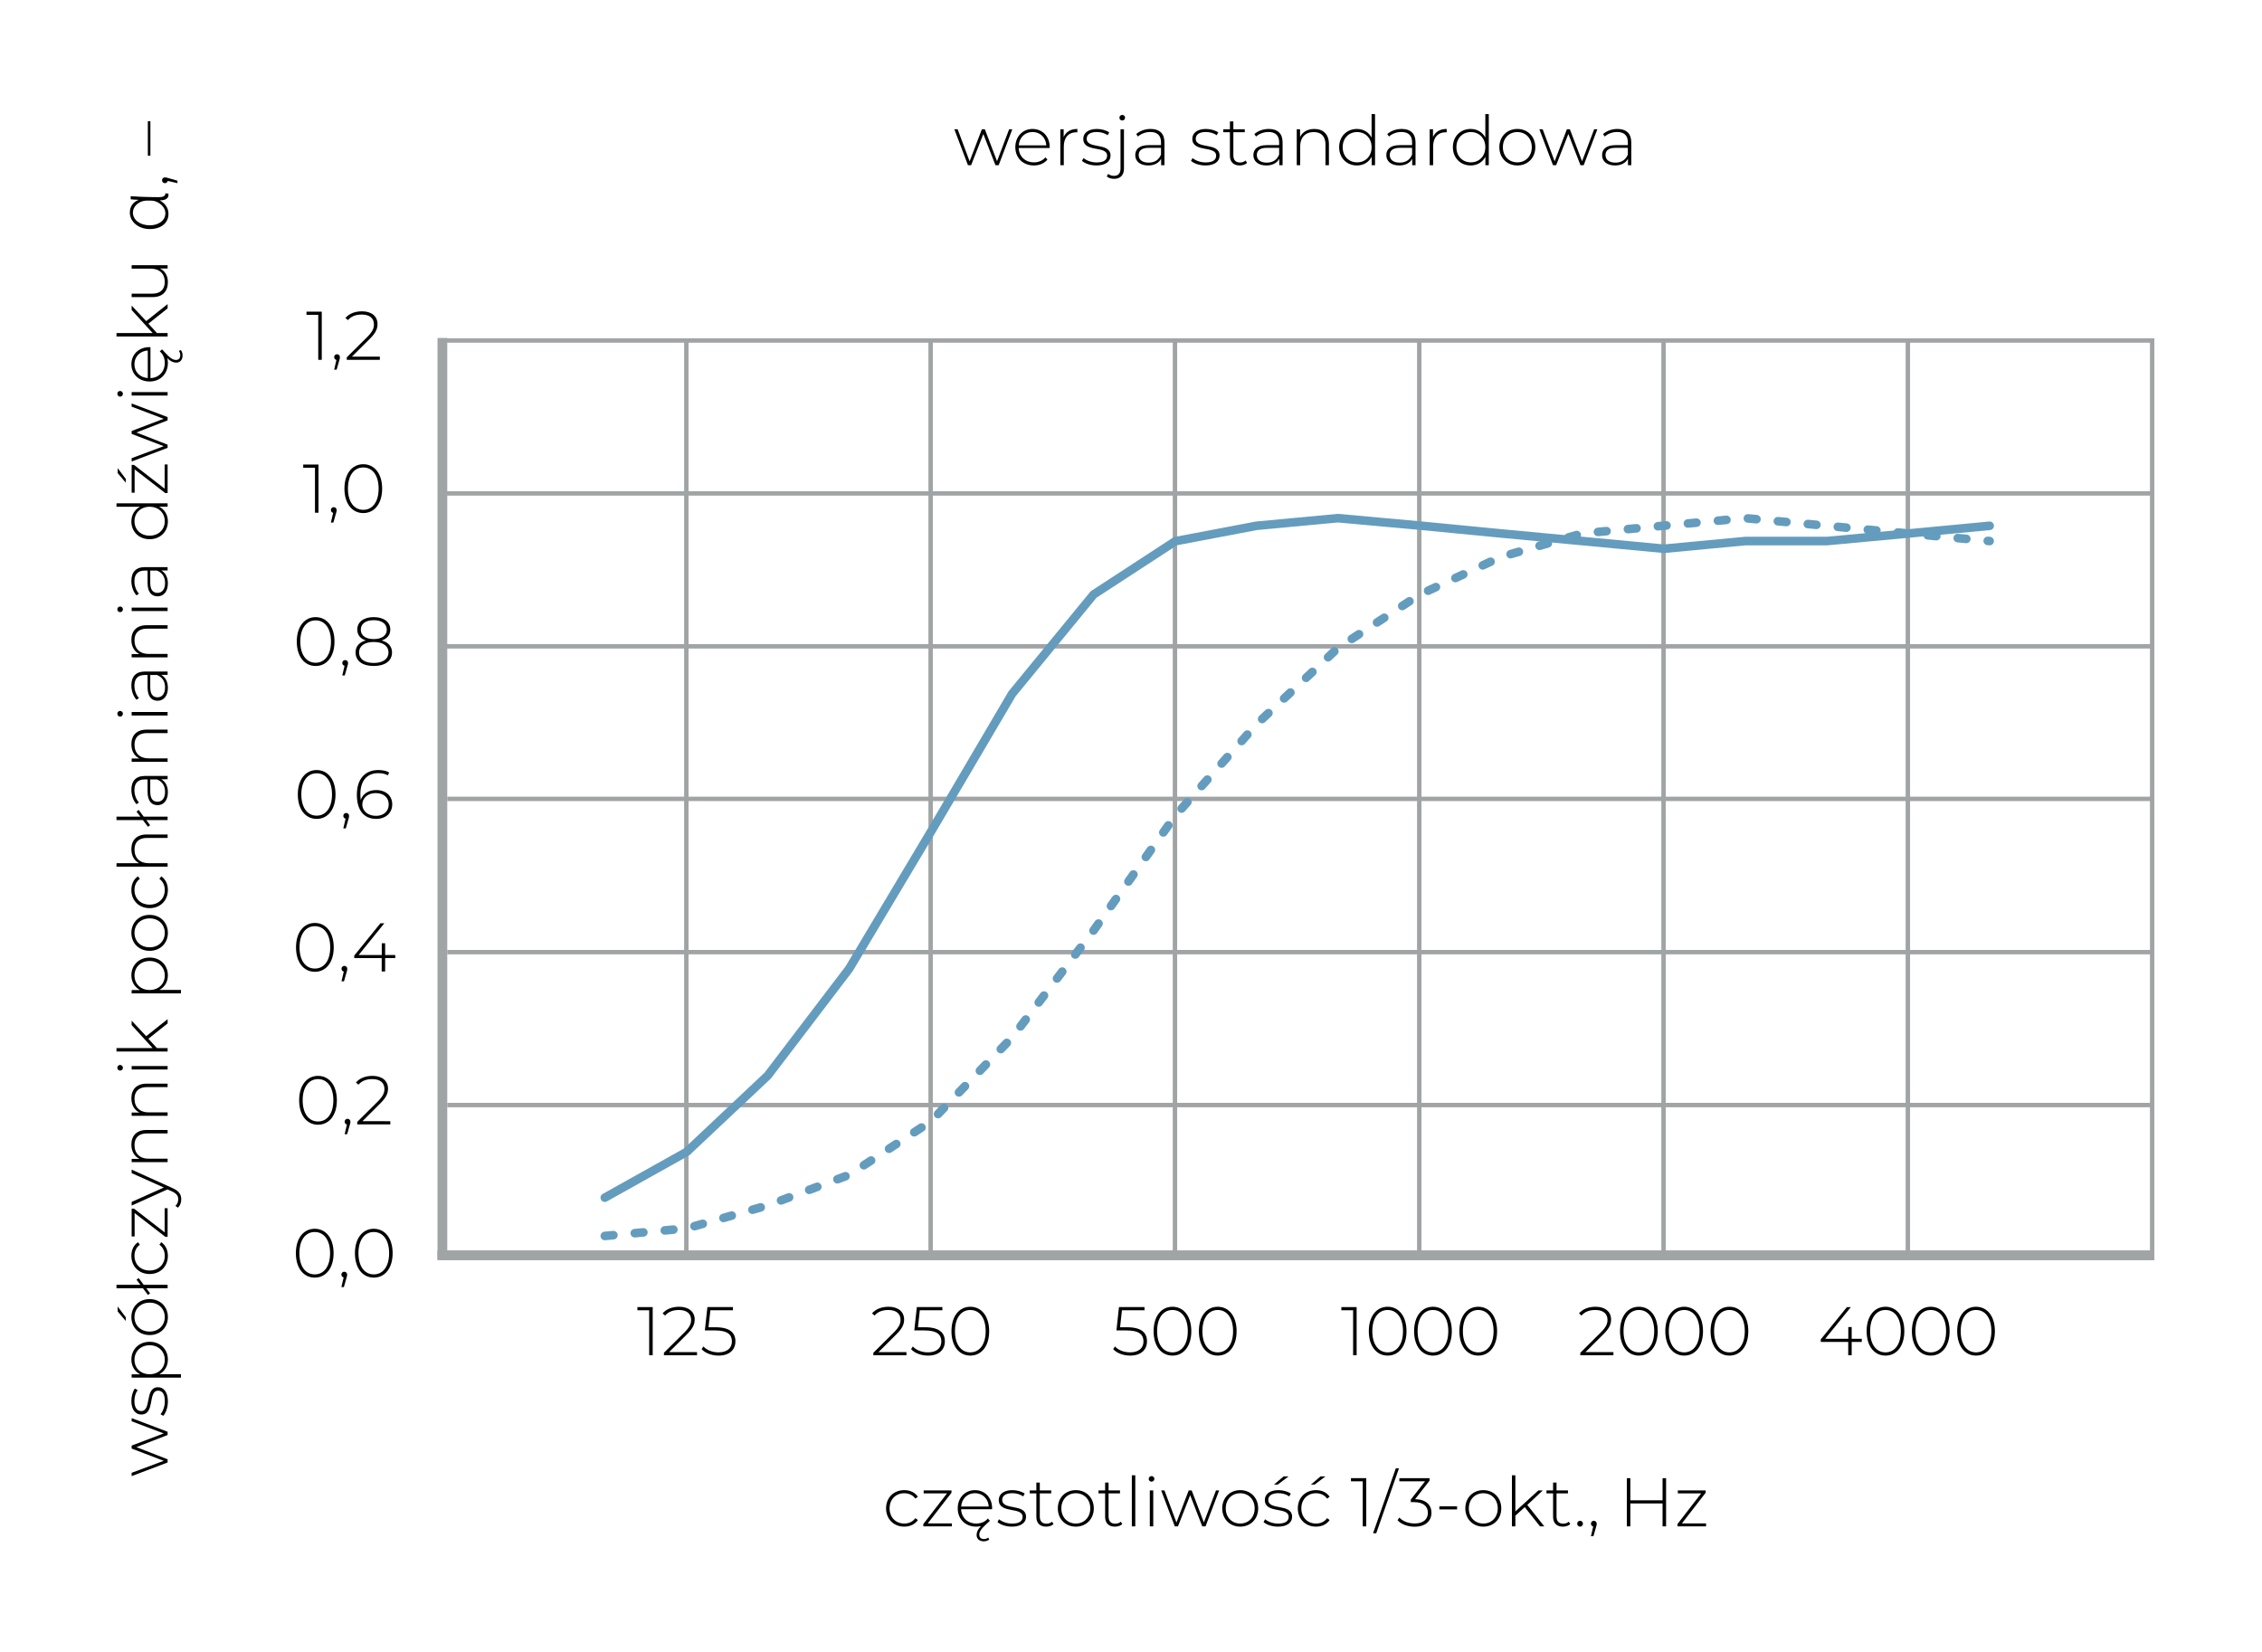 <?xml version="1.0" encoding="utf-8"?>
<!-- Generator: Adobe Illustrator 16.0.0, SVG Export Plug-In . SVG Version: 6.00 Build 0)  -->
<!DOCTYPE svg PUBLIC "-//W3C//DTD SVG 1.1//EN" "http://www.w3.org/Graphics/SVG/1.1/DTD/svg11.dtd">
<svg version="1.1" id="Warstwa_1" xmlns:x="http://ns.adobe.com/Extensibility/1.0/" xmlns:i="http://ns.adobe.com/AdobeIllustrator/10.0/" xmlns:graph="http://ns.adobe.com/Graphs/1.0/"
	 xmlns="http://www.w3.org/2000/svg" xmlns:xlink="http://www.w3.org/1999/xlink" xmlns:a="http://ns.adobe.com/AdobeSVGViewerExtensions/3.0/"
	 x="0px" y="0px" width="460px" height="336px" viewBox="0 0 460 336" style="enable-background:new 0 0 460 336;"
	 xml:space="preserve">
<style type="text/css">
<![CDATA[
	.st0{fill:none;stroke:#A1A4A5;stroke-width:0.897;stroke-miterlimit:10;}
	
		.st1{fill:none;stroke:#649CBE;stroke-width:1.749;stroke-linecap:round;stroke-linejoin:round;stroke-miterlimit:22.926;stroke-dasharray:1.749,4.375;}
	.st2{fill:none;stroke:#649CBE;stroke-width:1.749;stroke-linecap:round;stroke-linejoin:round;stroke-miterlimit:22.926;}
	.st3{fill:none;stroke:#A1A4A5;stroke-width:0.899;stroke-miterlimit:10;}
	.st4{fill:#A1A4A5;}
]]>
</style>
<g id="wersja_standardowa">
	<g id="czestotliwosci">
		<g>
			<path d="M132.732,265.838v9.794h-0.714v-9.151h-2.393v-0.644H132.732z"/>
			<path d="M141.745,274.989v0.644h-6.73v-0.504l4.142-4.114c1.162-1.161,1.385-1.847,1.385-2.588c0-1.231-0.854-2.001-2.477-2.001
				c-1.231,0-2.141,0.364-2.813,1.133l-0.504-0.448c0.742-0.854,1.903-1.343,3.373-1.343c1.917,0,3.148,0.994,3.148,2.589
				c0,0.938-0.308,1.763-1.595,3.036l-3.61,3.596H141.745z"/>
			<path d="M149.554,272.806c0,1.637-1.133,2.896-3.428,2.896c-1.427,0-2.756-0.532-3.442-1.315l0.364-0.546
				c0.588,0.686,1.749,1.203,3.064,1.203c1.805,0,2.729-0.909,2.729-2.21c0-1.399-0.854-2.253-3.512-2.253h-1.987l0.518-4.743h5.191
				v0.644h-4.59l-0.377,3.456h1.399C148.463,269.938,149.554,271.071,149.554,272.806z"/>
		</g>
		<g>
			<path d="M184.335,274.989v0.644h-6.73v-0.504l4.142-4.114c1.162-1.161,1.385-1.847,1.385-2.588c0-1.231-0.854-2.001-2.477-2.001
				c-1.231,0-2.141,0.364-2.813,1.133l-0.504-0.448c0.742-0.854,1.903-1.343,3.373-1.343c1.917,0,3.148,0.994,3.148,2.589
				c0,0.938-0.308,1.763-1.595,3.036l-3.61,3.596H184.335z"/>
			<path d="M192.145,272.806c0,1.637-1.133,2.896-3.428,2.896c-1.427,0-2.757-0.532-3.442-1.315l0.364-0.546
				c0.588,0.686,1.749,1.203,3.064,1.203c1.805,0,2.729-0.909,2.729-2.21c0-1.399-0.854-2.253-3.512-2.253h-1.987l0.518-4.743h5.191
				v0.644h-4.59l-0.377,3.456h1.399C191.053,269.938,192.145,271.071,192.145,272.806z"/>
			<path d="M193.49,270.735c0-3.064,1.581-4.967,3.834-4.967s3.834,1.903,3.834,4.967c0,3.064-1.581,4.967-3.834,4.967
				S193.49,273.799,193.49,270.735z M200.444,270.735c0-2.729-1.273-4.31-3.12-4.31s-3.12,1.581-3.12,4.31s1.273,4.31,3.12,4.31
				S200.444,273.463,200.444,270.735z"/>
		</g>
		<g>
			<path d="M233.251,272.806c0,1.637-1.133,2.896-3.428,2.896c-1.427,0-2.756-0.532-3.442-1.315l0.364-0.546
				c0.588,0.686,1.749,1.203,3.064,1.203c1.805,0,2.729-0.909,2.729-2.21c0-1.399-0.854-2.253-3.512-2.253h-1.987l0.518-4.743h5.191
				v0.644h-4.59l-0.377,3.456h1.399C232.16,269.938,233.251,271.071,233.251,272.806z"/>
			<path d="M234.597,270.735c0-3.064,1.581-4.967,3.834-4.967s3.834,1.903,3.834,4.967c0,3.064-1.581,4.967-3.834,4.967
				S234.597,273.799,234.597,270.735z M241.551,270.735c0-2.729-1.273-4.31-3.12-4.31s-3.12,1.581-3.12,4.31s1.273,4.31,3.12,4.31
				S241.551,273.463,241.551,270.735z"/>
			<path d="M243.806,270.735c0-3.064,1.581-4.967,3.834-4.967s3.834,1.903,3.834,4.967c0,3.064-1.581,4.967-3.834,4.967
				S243.806,273.799,243.806,270.735z M250.76,270.735c0-2.729-1.273-4.31-3.12-4.31s-3.12,1.581-3.12,4.31s1.273,4.31,3.12,4.31
				S250.76,273.463,250.76,270.735z"/>
		</g>
		<g>
			<path d="M275.884,265.838v9.794h-0.714v-9.151h-2.393v-0.644H275.884z"/>
			<path d="M278.361,270.735c0-3.064,1.581-4.967,3.834-4.967s3.834,1.903,3.834,4.967c0,3.064-1.581,4.967-3.834,4.967
				S278.361,273.799,278.361,270.735z M285.315,270.735c0-2.729-1.273-4.31-3.12-4.31s-3.12,1.581-3.12,4.31s1.273,4.31,3.12,4.31
				S285.315,273.463,285.315,270.735z"/>
			<path d="M287.571,270.735c0-3.064,1.581-4.967,3.834-4.967s3.834,1.903,3.834,4.967c0,3.064-1.581,4.967-3.834,4.967
				S287.571,273.799,287.571,270.735z M294.525,270.735c0-2.729-1.273-4.31-3.12-4.31s-3.12,1.581-3.12,4.31s1.273,4.31,3.12,4.31
				S294.525,273.463,294.525,270.735z"/>
			<path d="M296.78,270.735c0-3.064,1.581-4.967,3.834-4.967s3.834,1.903,3.834,4.967c0,3.064-1.581,4.967-3.834,4.967
				S296.78,273.799,296.78,270.735z M303.734,270.735c0-2.729-1.273-4.31-3.12-4.31s-3.12,1.581-3.12,4.31s1.273,4.31,3.12,4.31
				S303.734,273.463,303.734,270.735z"/>
		</g>
		<g>
			<path d="M328.103,274.989v0.644h-6.73v-0.504l4.142-4.114c1.162-1.161,1.385-1.847,1.385-2.588c0-1.231-0.854-2.001-2.477-2.001
				c-1.231,0-2.141,0.364-2.813,1.133l-0.504-0.448c0.742-0.854,1.903-1.343,3.373-1.343c1.917,0,3.148,0.994,3.148,2.589
				c0,0.938-0.308,1.763-1.595,3.036l-3.61,3.596H328.103z"/>
			<path d="M329.448,270.735c0-3.064,1.581-4.967,3.834-4.967s3.834,1.903,3.834,4.967c0,3.064-1.581,4.967-3.834,4.967
				S329.448,273.799,329.448,270.735z M336.402,270.735c0-2.729-1.273-4.31-3.12-4.31s-3.12,1.581-3.12,4.31s1.273,4.31,3.12,4.31
				S336.402,273.463,336.402,270.735z"/>
			<path d="M338.657,270.735c0-3.064,1.581-4.967,3.834-4.967s3.834,1.903,3.834,4.967c0,3.064-1.581,4.967-3.834,4.967
				S338.657,273.799,338.657,270.735z M345.611,270.735c0-2.729-1.273-4.31-3.12-4.31s-3.12,1.581-3.12,4.31s1.273,4.31,3.12,4.31
				S345.611,273.463,345.611,270.735z"/>
			<path d="M347.866,270.735c0-3.064,1.581-4.967,3.834-4.967s3.834,1.903,3.834,4.967c0,3.064-1.581,4.967-3.834,4.967
				S347.866,273.799,347.866,270.735z M354.82,270.735c0-2.729-1.273-4.31-3.12-4.31s-3.12,1.581-3.12,4.31s1.273,4.31,3.12,4.31
				S354.82,273.463,354.82,270.735z"/>
		</g>
		<g>
			<path d="M378.614,272.918h-2.057v2.714h-0.7v-2.714h-5.583V272.4l5.317-6.562h0.797l-5.219,6.45h4.702v-2.393h0.686v2.393h2.057
				V272.918z"/>
			<path d="M379.596,270.735c0-3.064,1.581-4.967,3.834-4.967s3.834,1.903,3.834,4.967c0,3.064-1.581,4.967-3.834,4.967
				S379.596,273.799,379.596,270.735z M386.55,270.735c0-2.729-1.273-4.31-3.12-4.31s-3.12,1.581-3.12,4.31s1.273,4.31,3.12,4.31
				S386.55,273.463,386.55,270.735z"/>
			<path d="M388.805,270.735c0-3.064,1.581-4.967,3.834-4.967s3.834,1.903,3.834,4.967c0,3.064-1.581,4.967-3.834,4.967
				S388.805,273.799,388.805,270.735z M395.759,270.735c0-2.729-1.273-4.31-3.12-4.31s-3.12,1.581-3.12,4.31s1.273,4.31,3.12,4.31
				S395.759,273.463,395.759,270.735z"/>
			<path d="M398.014,270.735c0-3.064,1.581-4.967,3.834-4.967s3.834,1.903,3.834,4.967c0,3.064-1.581,4.967-3.834,4.967
				S398.014,273.799,398.014,270.735z M404.968,270.735c0-2.729-1.273-4.31-3.12-4.31s-3.12,1.581-3.12,4.31s1.273,4.31,3.12,4.31
				S404.968,273.463,404.968,270.735z"/>
		</g>
	</g>
	<g id="wspolczynnik_1_">
		<g>
			<path d="M60.17,254.875c0-3.064,1.581-4.967,3.834-4.967s3.834,1.903,3.834,4.967c0,3.064-1.581,4.967-3.834,4.967
				S60.17,257.94,60.17,254.875z M67.125,254.875c0-2.729-1.273-4.31-3.12-4.31s-3.12,1.581-3.12,4.31s1.273,4.31,3.12,4.31
				S67.125,257.604,67.125,254.875z"/>
			<path d="M70.597,259.227c0,0.21-0.042,0.35-0.126,0.644l-0.545,1.903h-0.504l0.462-1.973c-0.28-0.07-0.462-0.28-0.462-0.574
				c0-0.335,0.252-0.587,0.588-0.587C70.359,258.64,70.597,258.919,70.597,259.227z"/>
			<path d="M72.179,254.875c0-3.064,1.581-4.967,3.834-4.967s3.834,1.903,3.834,4.967c0,3.064-1.581,4.967-3.834,4.967
				S72.179,257.94,72.179,254.875z M79.133,254.875c0-2.729-1.273-4.31-3.12-4.31s-3.12,1.581-3.12,4.31s1.273,4.31,3.12,4.31
				S79.133,257.604,79.133,254.875z"/>
		</g>
		<g>
			<path d="M60.837,223.777c0-3.064,1.581-4.967,3.834-4.967s3.834,1.903,3.834,4.967c0,3.064-1.581,4.967-3.834,4.967
				S60.837,226.841,60.837,223.777z M67.791,223.777c0-2.729-1.273-4.31-3.12-4.31s-3.12,1.581-3.12,4.31s1.273,4.31,3.12,4.31
				S67.791,226.505,67.791,223.777z"/>
			<path d="M71.263,228.128c0,0.21-0.042,0.35-0.126,0.644l-0.545,1.903h-0.504l0.462-1.973c-0.28-0.07-0.462-0.28-0.462-0.574
				c0-0.335,0.252-0.587,0.588-0.587C71.025,227.541,71.263,227.821,71.263,228.128z"/>
			<path d="M79.38,228.031v0.644h-6.73v-0.504l4.142-4.114c1.162-1.161,1.385-1.847,1.385-2.588c0-1.231-0.854-2.001-2.477-2.001
				c-1.231,0-2.141,0.364-2.813,1.133l-0.504-0.448c0.742-0.854,1.903-1.343,3.373-1.343c1.917,0,3.148,0.994,3.148,2.589
				c0,0.938-0.308,1.763-1.595,3.036l-3.61,3.596H79.38z"/>
		</g>
		<g>
			<path d="M60.199,192.678c0-3.064,1.581-4.967,3.834-4.967s3.834,1.903,3.834,4.967c0,3.064-1.581,4.967-3.834,4.967
				S60.199,195.743,60.199,192.678z M67.153,192.678c0-2.729-1.273-4.31-3.12-4.31s-3.12,1.581-3.12,4.31s1.273,4.31,3.12,4.31
				S67.153,195.407,67.153,192.678z"/>
			<path d="M70.625,197.03c0,0.21-0.042,0.35-0.126,0.644l-0.545,1.903H69.45l0.462-1.973c-0.28-0.07-0.462-0.28-0.462-0.574
				c0-0.335,0.252-0.587,0.588-0.587C70.388,196.442,70.625,196.722,70.625,197.03z"/>
			<path d="M80.379,194.861h-2.057v2.714h-0.7v-2.714H72.04v-0.518l5.317-6.562h0.797l-5.219,6.45h4.702v-2.393h0.686v2.393h2.057
				V194.861z"/>
		</g>
		<g>
			<path d="M60.564,161.579c0-3.064,1.581-4.967,3.834-4.967s3.834,1.903,3.834,4.967c0,3.064-1.581,4.967-3.834,4.967
				S60.564,164.643,60.564,161.579z M67.518,161.579c0-2.729-1.273-4.31-3.12-4.31s-3.12,1.581-3.12,4.31s1.273,4.31,3.12,4.31
				S67.518,164.307,67.518,161.579z"/>
			<path d="M70.99,165.93c0,0.21-0.042,0.35-0.126,0.644l-0.545,1.903h-0.504l0.462-1.973c-0.28-0.07-0.462-0.28-0.462-0.574
				c0-0.335,0.252-0.587,0.588-0.587C70.752,165.343,70.99,165.623,70.99,165.93z"/>
			<path d="M79.764,163.594c0,1.791-1.385,2.952-3.26,2.952c-2.574,0-3.932-1.847-3.932-4.911c0-3.316,1.763-5.023,4.352-5.023
				c0.84,0,1.623,0.14,2.225,0.504l-0.294,0.574c-0.504-0.322-1.189-0.448-1.931-0.448c-2.197,0-3.638,1.441-3.638,4.282
				c0,0.293,0.014,0.728,0.084,1.175c0.406-1.288,1.637-2.015,3.12-2.015C78.449,160.683,79.764,161.831,79.764,163.594z
				 M79.051,163.607c0-1.399-1.007-2.309-2.659-2.309c-1.609,0-2.714,1.021-2.714,2.337c0,1.147,0.965,2.294,2.798,2.294
				C78.001,165.93,79.051,165.021,79.051,163.607z"/>
		</g>
		<g>
			<path d="M60.354,130.481c0-3.064,1.581-4.967,3.834-4.967s3.834,1.903,3.834,4.967c0,3.064-1.581,4.967-3.834,4.967
				S60.354,133.545,60.354,130.481z M67.308,130.481c0-2.729-1.273-4.31-3.12-4.31s-3.12,1.581-3.12,4.31s1.273,4.31,3.12,4.31
				S67.308,133.209,67.308,130.481z"/>
			<path d="M70.78,134.833c0,0.21-0.042,0.35-0.126,0.644l-0.545,1.903h-0.504l0.462-1.973c-0.28-0.07-0.462-0.28-0.462-0.574
				c0-0.335,0.252-0.587,0.588-0.587C70.542,134.245,70.78,134.525,70.78,134.833z"/>
			<path d="M79.722,132.692c0,1.707-1.413,2.756-3.722,2.756c-2.309,0-3.694-1.049-3.694-2.756c0-1.231,0.756-2.085,2.085-2.435
				c-1.119-0.364-1.735-1.133-1.735-2.211c0-1.567,1.315-2.533,3.344-2.533s3.372,0.966,3.372,2.533c0,1.078-0.63,1.847-1.763,2.211
				C78.953,130.607,79.722,131.475,79.722,132.692z M79.009,132.692c0-1.301-1.12-2.127-3.008-2.127c-1.889,0-2.98,0.826-2.98,2.127
				c0,1.315,1.091,2.141,2.98,2.141C77.889,134.833,79.009,134.007,79.009,132.692z M76,129.978c1.665,0,2.658-0.742,2.658-1.903
				c0-1.203-1.035-1.945-2.658-1.945s-2.631,0.742-2.631,1.931C73.37,129.236,74.335,129.978,76,129.978z"/>
		</g>
		<g>
			<path d="M64.768,94.484v9.794h-0.714v-9.151h-2.393v-0.644H64.768z"/>
			<path d="M68.463,103.733c0,0.21-0.042,0.35-0.126,0.644l-0.545,1.903h-0.504l0.462-1.973c-0.28-0.07-0.462-0.28-0.462-0.574
				c0-0.335,0.252-0.587,0.588-0.587C68.225,103.146,68.463,103.425,68.463,103.733z"/>
			<path d="M70.045,99.381c0-3.064,1.581-4.967,3.834-4.967s3.834,1.903,3.834,4.967c0,3.064-1.581,4.967-3.834,4.967
				S70.045,102.446,70.045,99.381z M76.999,99.381c0-2.729-1.273-4.31-3.12-4.31s-3.12,1.581-3.12,4.31s1.273,4.31,3.12,4.31
				S76.999,102.11,76.999,99.381z"/>
		</g>
		<g>
			<path d="M65.434,63.385v9.794H64.72v-9.151h-2.393v-0.644H65.434z"/>
			<path d="M69.128,72.633c0,0.21-0.042,0.35-0.126,0.644l-0.545,1.903h-0.504l0.462-1.973c-0.28-0.07-0.462-0.28-0.462-0.574
				c0-0.335,0.252-0.587,0.588-0.587C68.891,72.046,69.128,72.326,69.128,72.633z"/>
			<path d="M77.245,72.536v0.644h-6.73v-0.504l4.142-4.114c1.162-1.161,1.385-1.847,1.385-2.588c0-1.231-0.854-2.001-2.477-2.001
				c-1.231,0-2.141,0.364-2.813,1.133l-0.504-0.448c0.742-0.854,1.903-1.343,3.373-1.343c1.917,0,3.148,0.994,3.148,2.589
				c0,0.938-0.308,1.763-1.595,3.036l-3.61,3.596H77.245z"/>
		</g>
	</g>
	<g>
		<rect id="linia_wykresu_1" x="88.965" y="254.298" class="st4" width="349.133" height="1.985"/>
		<rect id="linia_wykresu2" x="88.971" y="68.74" class="st4" width="1.985" height="187.471"/>
		<rect id="obrys_wykresu" x="89.891" y="69.251" class="st3" width="347.772" height="186.594"/>
		<g id="linie_wew">
			<line id="linia_wykresu_pion_1" class="st3" x1="139.572" y1="69.508" x2="139.572" y2="256.104"/>
			<line id="linia_wykresu_pion_2" class="st3" x1="189.255" y1="69.508" x2="189.255" y2="256.104"/>
			<line id="linia_wykresu_pion_3" class="st3" x1="238.937" y1="69.508" x2="238.937" y2="256.104"/>
			<line id="linia_wykresu_pion_4" class="st3" x1="288.618" y1="69.508" x2="288.618" y2="256.104"/>
			<line id="linia_wykresu_pion_5" class="st3" x1="338.299" y1="69.508" x2="338.299" y2="256.104"/>
			<line id="linia_wykresu_poziom_1" class="st3" x1="387.98" y1="69.508" x2="387.98" y2="256.104"/>
			<line id="linia_poziom_1" class="st3" x1="89.891" y1="131.45" x2="437.663" y2="131.45"/>
			<line id="linia_poziom_2" class="st0" x1="90.956" y1="162.475" x2="437.663" y2="162.475"/>
			<line id="linia_poziom_3" class="st0" x1="90.956" y1="193.648" x2="437.663" y2="193.648"/>
			<line id="linia_poziom_4" class="st0" x1="90.956" y1="224.748" x2="437.663" y2="224.748"/>
			<line id="linia_poziom_5" class="st3" x1="89.891" y1="100.351" x2="437.663" y2="100.351"/>
		</g>
	</g>
	<g id="wykres">
		<polyline class="st1" points="122.993,251.367 139.653,249.824 156.125,245.153 172.69,238.942 189.334,228.047 205.825,210.988 
			222.389,189.244 238.956,165.95 255.52,147.312 272.084,131.782 288.699,120.938 305.218,113.274 321.782,108.488 
			338.379,106.913 354.914,105.382 371.478,106.934 388.061,108.502 404.611,110.041 		"/>
		<path class="st2" d="M189.334,169.125l16.491-28.023l16.564-20.19l16.629-10.844l16.501-3.133l16.564-1.552l16.615,1.507
			l16.52,1.599l16.564,1.552l16.597,1.561l16.534-1.561h16.592l16.555-1.538l16.55-1.567 M122.993,243.58l16.66-9.313l16.472-15.515
			l16.565-21.742l16.644-27.886"/>
	</g>
	<g>
		<path d="M180.191,306.776c0-2.186,1.555-3.712,3.698-3.712c1.163,0,2.171,0.448,2.773,1.345l-0.518,0.378
			c-0.532-0.742-1.345-1.093-2.255-1.093c-1.723,0-2.983,1.233-2.983,3.082c0,1.849,1.261,3.082,2.983,3.082
			c0.911,0,1.723-0.35,2.255-1.093l0.518,0.378c-0.602,0.882-1.611,1.345-2.773,1.345
			C181.746,310.488,180.191,308.947,180.191,306.776z"/>
		<path d="M193.579,309.83v0.603h-5.813v-0.476l4.819-6.233h-4.749v-0.603h5.659v0.477l-4.833,6.233H193.579z"/>
		<path d="M201.741,306.944h-6.29c0.07,1.737,1.345,2.914,3.096,2.914c0.925,0,1.779-0.336,2.339-1.022l0.406,0.462
			c-0.14,0.168-0.308,0.308-0.518,0.49c-1.373,1.233-1.625,1.793-1.625,2.368c0,0.574,0.406,0.854,0.953,0.854
			c0.322,0,0.644-0.112,0.868-0.294l0.196,0.406c-0.322,0.238-0.701,0.35-1.121,0.35c-0.854,0-1.443-0.49-1.443-1.289
			c0-0.504,0.21-1.135,0.924-1.807c-0.322,0.07-0.658,0.112-0.994,0.112c-2.213,0-3.768-1.541-3.768-3.712
			c0-2.171,1.499-3.712,3.502-3.712c2.003,0,3.488,1.513,3.488,3.684C201.755,306.804,201.741,306.874,201.741,306.944z
			 M195.465,306.398h5.603c-0.098-1.583-1.247-2.717-2.801-2.717C196.712,303.681,195.578,304.801,195.465,306.398z"/>
		<path d="M202.843,309.55l0.322-0.561c0.56,0.477,1.555,0.883,2.633,0.883c1.541,0,2.157-0.546,2.157-1.373
			c0-2.129-4.847-0.56-4.847-3.432c0-1.107,0.924-2.003,2.773-2.003c0.924,0,1.933,0.28,2.507,0.714l-0.322,0.561
			c-0.616-0.448-1.415-0.658-2.199-0.658c-1.429,0-2.059,0.588-2.059,1.373c0,2.199,4.847,0.645,4.847,3.432
			c0,1.191-1.022,2.003-2.885,2.003C204.565,310.488,203.417,310.082,202.843,309.55z"/>
		<path d="M214.241,309.97c-0.364,0.351-0.953,0.519-1.499,0.519c-1.289,0-1.989-0.756-1.989-1.989v-4.776h-1.345v-0.603h1.345
			v-1.597h0.7v1.597h2.325v0.603h-2.325v4.707c0,0.938,0.462,1.457,1.359,1.457c0.434,0,0.84-0.14,1.135-0.406L214.241,309.97z"/>
		<path d="M215.121,306.776c0-2.171,1.555-3.712,3.656-3.712s3.656,1.541,3.656,3.712c0,2.171-1.555,3.712-3.656,3.712
			S215.121,308.947,215.121,306.776z M221.719,306.776c0-1.835-1.261-3.082-2.942-3.082c-1.681,0-2.941,1.247-2.941,3.082
			s1.261,3.082,2.941,3.082C220.458,309.858,221.719,308.611,221.719,306.776z"/>
		<path d="M228.227,309.97c-0.364,0.351-0.953,0.519-1.499,0.519c-1.289,0-1.989-0.756-1.989-1.989v-4.776h-1.345v-0.603h1.345
			v-1.597h0.7v1.597h2.325v0.603h-2.325v4.707c0,0.938,0.462,1.457,1.359,1.457c0.434,0,0.84-0.14,1.134-0.406L228.227,309.97z"/>
		<path d="M230.171,300.039h0.7v10.394h-0.7V300.039z"/>
		<path d="M233.601,300.781c0-0.308,0.252-0.574,0.574-0.574s0.574,0.252,0.574,0.561c0,0.322-0.252,0.574-0.574,0.574
			S233.601,301.089,233.601,300.781z M233.825,303.12h0.7v7.312h-0.7V303.12z"/>
		<path d="M247.928,303.12l-2.773,7.312h-0.659l-2.465-6.345l-2.479,6.345h-0.645l-2.773-7.312h0.672l2.437,6.527l2.494-6.527h0.602
			l2.479,6.514l2.465-6.514H247.928z"/>
		<path d="M248.552,306.776c0-2.171,1.555-3.712,3.656-3.712s3.656,1.541,3.656,3.712c0,2.171-1.555,3.712-3.656,3.712
			S248.552,308.947,248.552,306.776z M255.149,306.776c0-1.835-1.26-3.082-2.941-3.082c-1.681,0-2.941,1.247-2.941,3.082
			s1.261,3.082,2.941,3.082C253.889,309.858,255.149,308.611,255.149,306.776z"/>
		<path d="M256.952,309.55l0.322-0.561c0.56,0.477,1.555,0.883,2.633,0.883c1.541,0,2.157-0.546,2.157-1.373
			c0-2.129-4.847-0.56-4.847-3.432c0-1.107,0.924-2.003,2.773-2.003c0.924,0,1.933,0.28,2.507,0.714l-0.322,0.561
			c-0.616-0.448-1.415-0.658-2.199-0.658c-1.429,0-2.059,0.588-2.059,1.373c0,2.199,4.847,0.645,4.847,3.432
			c0,1.191-1.022,2.003-2.885,2.003C258.675,310.488,257.526,310.082,256.952,309.55z M261.028,300.277h1.009l-2.199,1.653h-0.757
			L261.028,300.277z"/>
		<path d="M263.924,306.776c0-2.186,1.555-3.712,3.698-3.712c1.163,0,2.171,0.448,2.773,1.345l-0.518,0.378
			c-0.532-0.742-1.345-1.093-2.255-1.093c-1.723,0-2.983,1.233-2.983,3.082c0,1.849,1.261,3.082,2.983,3.082
			c0.911,0,1.723-0.35,2.255-1.093l0.518,0.378c-0.602,0.882-1.611,1.345-2.773,1.345
			C265.479,310.488,263.924,308.947,263.924,306.776z M268.533,300.277h1.008l-2.199,1.653h-0.756L268.533,300.277z"/>
		<path d="M277.841,300.627v9.805h-0.714v-9.161h-2.396v-0.644H277.841z"/>
		<path d="M283.848,298.638h0.645l-4.623,13.195h-0.645L283.848,298.638z"/>
		<path d="M291.101,307.673c0,1.625-1.177,2.829-3.432,2.829c-1.443,0-2.773-0.532-3.46-1.316l0.364-0.546
			c0.602,0.687,1.751,1.205,3.096,1.205c1.765,0,2.703-0.84,2.703-2.171c0-1.317-0.896-2.171-2.857-2.171h-0.616v-0.518l2.899-3.712
			h-5.225v-0.644h6.149v0.504l-2.942,3.768C290.009,304.955,291.101,306.076,291.101,307.673z"/>
		<path d="M292.708,306.356h3.6v0.63h-3.6V306.356z"/>
		<path d="M297.986,306.776c0-2.171,1.555-3.712,3.656-3.712s3.656,1.541,3.656,3.712c0,2.171-1.555,3.712-3.656,3.712
			S297.986,308.947,297.986,306.776z M304.583,306.776c0-1.835-1.26-3.082-2.941-3.082c-1.681,0-2.941,1.247-2.941,3.082
			s1.261,3.082,2.941,3.082C303.323,309.858,304.583,308.611,304.583,306.776z"/>
		<path d="M310.069,306.524l-1.905,1.737v2.171h-0.7v-10.394h0.7v7.354l4.679-4.272h0.896l-3.152,2.956l3.46,4.356h-0.869
			L310.069,306.524z"/>
		<path d="M319.324,309.97c-0.364,0.351-0.953,0.519-1.499,0.519c-1.289,0-1.989-0.756-1.989-1.989v-4.776h-1.345v-0.603h1.345
			v-1.597h0.7v1.597h2.325v0.603h-2.325v4.707c0,0.938,0.462,1.457,1.359,1.457c0.434,0,0.84-0.14,1.134-0.406L319.324,309.97z"/>
		<path d="M320.735,309.886c0-0.336,0.266-0.588,0.588-0.588s0.588,0.252,0.588,0.588c0,0.336-0.266,0.603-0.588,0.603
			S320.735,310.222,320.735,309.886z"/>
		<path d="M324.712,309.886c0,0.21-0.042,0.35-0.126,0.645l-0.546,1.905h-0.504l0.462-1.975c-0.28-0.07-0.462-0.28-0.462-0.574
			c0-0.336,0.252-0.588,0.588-0.588C324.474,309.297,324.712,309.578,324.712,309.886z"/>
		<path d="M338.814,300.627v9.805H338.1v-4.665h-6.556v4.665h-0.714v-9.805h0.714v4.51h6.556v-4.51H338.814z"/>
		<path d="M346.946,309.83v0.603h-5.813v-0.476l4.819-6.233h-4.749v-0.603h5.659v0.477l-4.833,6.233H346.946z"/>
	</g>
	<g>
		<path d="M205.866,26.283l-2.773,7.312h-0.659l-2.465-6.345l-2.479,6.345h-0.645l-2.773-7.312h0.672l2.438,6.527l2.493-6.527h0.602
			l2.479,6.514l2.465-6.514H205.866z"/>
		<path d="M213.452,30.107h-6.29c0.07,1.737,1.345,2.914,3.096,2.914c0.925,0,1.779-0.336,2.339-1.022l0.406,0.462
			c-0.645,0.785-1.653,1.191-2.759,1.191c-2.213,0-3.768-1.541-3.768-3.712c0-2.171,1.499-3.712,3.502-3.712
			c2.003,0,3.488,1.513,3.488,3.684C213.466,29.967,213.452,30.037,213.452,30.107z M207.176,29.561h5.603
			c-0.098-1.583-1.247-2.717-2.801-2.717C208.423,26.844,207.289,27.964,207.176,29.561z"/>
		<path d="M219.092,26.227v0.687c-0.056,0-0.112-0.014-0.168-0.014c-1.625,0-2.591,1.079-2.591,2.886v3.81h-0.7v-7.312h0.672v1.597
			C216.753,26.815,217.719,26.227,219.092,26.227z"/>
		<path d="M220.028,32.713l0.322-0.561c0.56,0.477,1.555,0.883,2.633,0.883c1.541,0,2.157-0.546,2.157-1.373
			c0-2.129-4.847-0.56-4.847-3.432c0-1.107,0.924-2.003,2.773-2.003c0.925,0,1.933,0.28,2.507,0.714l-0.322,0.561
			c-0.616-0.448-1.415-0.658-2.199-0.658c-1.429,0-2.059,0.588-2.059,1.373c0,2.199,4.847,0.645,4.847,3.432
			c0,1.191-1.022,2.003-2.885,2.003C221.751,33.651,220.602,33.245,220.028,32.713z"/>
		<path d="M225.081,35.878l0.28-0.518c0.294,0.266,0.714,0.406,1.191,0.406c0.854,0,1.316-0.519,1.316-1.471v-8.012h0.701v8.041
			c0,1.232-0.701,2.045-1.975,2.045C226.005,36.369,225.431,36.215,225.081,35.878z M227.644,23.944
			c0-0.308,0.252-0.574,0.575-0.574c0.322,0,0.574,0.252,0.574,0.561c0,0.322-0.252,0.574-0.574,0.574
			C227.896,24.504,227.644,24.252,227.644,23.944z"/>
		<path d="M236.803,28.958v4.637h-0.672v-1.303c-0.462,0.84-1.359,1.359-2.633,1.359c-1.639,0-2.633-0.841-2.633-2.087
			c0-1.106,0.7-2.045,2.731-2.045h2.507v-0.588c0-1.359-0.743-2.087-2.171-2.087c-1.008,0-1.919,0.378-2.521,0.924l-0.35-0.504
			c0.729-0.644,1.793-1.037,2.928-1.037C235.794,26.227,236.803,27.152,236.803,28.958z M236.103,31.438v-1.373h-2.494
			c-1.513,0-2.045,0.63-2.045,1.471c0,0.953,0.742,1.541,2.031,1.541C234.828,33.077,235.682,32.489,236.103,31.438z"/>
		<path d="M242.203,32.713l0.322-0.561c0.56,0.477,1.555,0.883,2.633,0.883c1.541,0,2.157-0.546,2.157-1.373
			c0-2.129-4.847-0.56-4.847-3.432c0-1.107,0.924-2.003,2.773-2.003c0.924,0,1.933,0.28,2.507,0.714l-0.322,0.561
			c-0.616-0.448-1.415-0.658-2.199-0.658c-1.429,0-2.059,0.588-2.059,1.373c0,2.199,4.847,0.645,4.847,3.432
			c0,1.191-1.022,2.003-2.885,2.003C243.926,33.651,242.777,33.245,242.203,32.713z"/>
		<path d="M253.602,33.133c-0.364,0.351-0.953,0.519-1.499,0.519c-1.289,0-1.989-0.756-1.989-1.989v-4.776h-1.345v-0.603h1.345
			v-1.597h0.7v1.597h2.325v0.603h-2.325v4.707c0,0.938,0.462,1.457,1.359,1.457c0.434,0,0.84-0.14,1.135-0.406L253.602,33.133z"/>
		<path d="M260.827,28.958v4.637h-0.672v-1.303c-0.462,0.84-1.359,1.359-2.633,1.359c-1.639,0-2.633-0.841-2.633-2.087
			c0-1.106,0.7-2.045,2.731-2.045h2.507v-0.588c0-1.359-0.743-2.087-2.171-2.087c-1.008,0-1.919,0.378-2.521,0.924l-0.35-0.504
			c0.729-0.644,1.793-1.037,2.928-1.037C259.818,26.227,260.827,27.152,260.827,28.958z M260.126,31.438v-1.373h-2.494
			c-1.513,0-2.045,0.63-2.045,1.471c0,0.953,0.742,1.541,2.031,1.541C258.852,33.077,259.706,32.489,260.126,31.438z"/>
		<path d="M270.249,29.323v4.272h-0.7v-4.216c0-1.653-0.883-2.521-2.368-2.521c-1.723,0-2.773,1.107-2.773,2.844v3.894h-0.7v-7.312
			h0.672v1.583c0.49-1.022,1.513-1.639,2.899-1.639C269.059,26.227,270.249,27.278,270.249,29.323z"/>
		<path d="M279.629,23.202v10.394h-0.687v-1.723c-0.574,1.135-1.681,1.779-2.998,1.779c-2.059,0-3.614-1.527-3.614-3.712
			c0-2.199,1.555-3.712,3.614-3.712c1.303,0,2.396,0.645,2.984,1.751v-4.776H279.629z M278.929,29.939
			c0-1.835-1.261-3.082-2.942-3.082c-1.681,0-2.941,1.247-2.941,3.082s1.261,3.082,2.941,3.082
			C277.668,33.021,278.929,31.774,278.929,29.939z"/>
		<path d="M287.86,28.958v4.637h-0.672v-1.303c-0.462,0.84-1.359,1.359-2.633,1.359c-1.639,0-2.633-0.841-2.633-2.087
			c0-1.106,0.7-2.045,2.731-2.045h2.507v-0.588c0-1.359-0.743-2.087-2.171-2.087c-1.008,0-1.919,0.378-2.521,0.924l-0.35-0.504
			c0.729-0.644,1.793-1.037,2.928-1.037C286.852,26.227,287.86,27.152,287.86,28.958z M287.16,31.438v-1.373h-2.494
			c-1.513,0-2.045,0.63-2.045,1.471c0,0.953,0.742,1.541,2.031,1.541C285.885,33.077,286.739,32.489,287.16,31.438z"/>
		<path d="M294.201,26.227v0.687c-0.056,0-0.112-0.014-0.168-0.014c-1.625,0-2.591,1.079-2.591,2.886v3.81h-0.7v-7.312h0.672v1.597
			C291.862,26.815,292.828,26.227,294.201,26.227z"/>
		<path d="M302.757,23.202v10.394h-0.687v-1.723c-0.574,1.135-1.681,1.779-2.998,1.779c-2.059,0-3.614-1.527-3.614-3.712
			c0-2.199,1.555-3.712,3.614-3.712c1.303,0,2.396,0.645,2.984,1.751v-4.776H302.757z M302.057,29.939
			c0-1.835-1.261-3.082-2.942-3.082c-1.681,0-2.941,1.247-2.941,3.082s1.261,3.082,2.941,3.082
			C300.796,33.021,302.057,31.774,302.057,29.939z"/>
		<path d="M304.909,29.939c0-2.171,1.555-3.712,3.656-3.712s3.656,1.541,3.656,3.712c0,2.171-1.555,3.712-3.656,3.712
			S304.909,32.11,304.909,29.939z M311.506,29.939c0-1.835-1.26-3.082-2.941-3.082c-1.681,0-2.941,1.247-2.941,3.082
			s1.261,3.082,2.941,3.082C310.246,33.021,311.506,31.774,311.506,29.939z"/>
		<path d="M324.836,26.283l-2.773,7.312h-0.659l-2.465-6.345l-2.479,6.345h-0.645l-2.773-7.312h0.672l2.437,6.527l2.494-6.527h0.602
			l2.479,6.514l2.465-6.514H324.836z"/>
		<path d="M331.736,28.958v4.637h-0.672v-1.303c-0.462,0.84-1.359,1.359-2.633,1.359c-1.639,0-2.633-0.841-2.633-2.087
			c0-1.106,0.7-2.045,2.731-2.045h2.507v-0.588c0-1.359-0.743-2.087-2.171-2.087c-1.008,0-1.919,0.378-2.521,0.924l-0.35-0.504
			c0.729-0.644,1.793-1.037,2.928-1.037C330.728,26.227,331.736,27.152,331.736,28.958z M331.036,31.438v-1.373h-2.494
			c-1.513,0-2.045,0.63-2.045,1.471c0,0.953,0.742,1.541,2.031,1.541C329.761,33.077,330.615,32.489,331.036,31.438z"/>
	</g>
	<g id="wspolczynnik">
		<g>
			<path d="M26.773,288.418l7.312,2.773v0.659l-6.345,2.465l6.345,2.479v0.645l-7.312,2.773v-0.672l6.528-2.437l-6.528-2.494v-0.602
				l6.514-2.479l-6.514-2.465V288.418z"/>
			<path d="M33.203,287.949l-0.561-0.322c0.477-0.56,0.882-1.555,0.882-2.633c0-1.541-0.546-2.157-1.373-2.157
				c-2.129,0-0.56,4.847-3.432,4.847c-1.107,0-2.003-0.924-2.003-2.773c0-0.925,0.28-1.933,0.714-2.507l0.561,0.322
				c-0.448,0.616-0.658,1.415-0.658,2.199c0,1.429,0.588,2.059,1.373,2.059c2.199,0,0.645-4.847,3.432-4.847
				c1.191,0,2.003,1.022,2.003,2.885C34.141,286.226,33.735,287.375,33.203,287.949z"/>
			<path d="M30.429,272.895c2.199,0,3.712,1.555,3.712,3.614c0,1.289-0.63,2.381-1.723,2.97h4.384v0.7H26.773v-0.672h1.723
				c-1.121-0.574-1.779-1.681-1.779-2.998C26.717,274.449,28.244,272.895,30.429,272.895z M30.429,273.595
				c-1.835,0-3.082,1.275-3.082,2.956c0,1.681,1.247,2.941,3.082,2.941c1.835,0,3.082-1.26,3.082-2.941
				C33.511,274.87,32.264,273.595,30.429,273.595z"/>
			<path d="M23.93,266.723v-1.009l1.653,2.199v0.756L23.93,266.723z M30.429,271.527c-2.171,0-3.712-1.555-3.712-3.656
				s1.541-3.656,3.712-3.656c2.171,0,3.712,1.555,3.712,3.656S32.6,271.527,30.429,271.527z M30.429,264.93
				c-1.835,0-3.082,1.26-3.082,2.941c0,1.681,1.247,2.941,3.082,2.941c1.835,0,3.082-1.261,3.082-2.941
				C33.511,266.19,32.264,264.93,30.429,264.93z"/>
			<path d="M29.224,261.306h4.861v0.7h-4.328l0.77,1.037l-0.434,0.322l-1.022-1.359h-5.379v-0.7h4.86l-0.784-1.037l0.434-0.336
				L29.224,261.306z"/>
			<path d="M30.429,259.109c-2.186,0-3.712-1.555-3.712-3.698c0-1.163,0.448-2.171,1.345-2.773l0.378,0.518
				c-0.743,0.532-1.093,1.345-1.093,2.255c0,1.723,1.233,2.983,3.082,2.983c1.849,0,3.082-1.261,3.082-2.983
				c0-0.911-0.35-1.723-1.093-2.255l0.378-0.518c0.882,0.602,1.345,1.611,1.345,2.773C34.141,257.554,32.6,259.109,30.429,259.109z"
				/>
			<path d="M33.482,245.722h0.603v5.813h-0.476l-6.233-4.819v4.749h-0.603v-5.659h0.476l6.233,4.833V245.722z"/>
			<path d="M26.773,237.881l8.307,3.754c1.345,0.588,1.779,1.317,1.779,2.283c0,0.659-0.224,1.275-0.658,1.695l-0.532-0.351
				c0.392-0.378,0.574-0.812,0.574-1.358c0-0.672-0.308-1.163-1.303-1.611l-0.882-0.393l-7.284,3.292v-0.742l6.542-2.928
				l-6.542-2.928V237.881z"/>
			<path d="M29.813,229.817h4.272v0.7h-4.216c-1.653,0-2.521,0.883-2.521,2.368c0,1.723,1.107,2.773,2.844,2.773h3.894v0.7h-7.312
				v-0.672h1.583c-1.022-0.49-1.639-1.513-1.639-2.899C26.717,231.008,27.768,229.817,29.813,229.817z"/>
			<path d="M29.813,220.396h4.272v0.7h-4.216c-1.653,0-2.521,0.883-2.521,2.368c0,1.723,1.107,2.773,2.844,2.773h3.894v0.7h-7.312
				v-0.672h1.583c-1.022-0.49-1.639-1.513-1.639-2.899C26.717,221.586,27.768,220.396,29.813,220.396z"/>
			<path d="M24.434,217.739c-0.308,0-0.574-0.252-0.574-0.574s0.252-0.574,0.561-0.574c0.322,0,0.574,0.252,0.574,0.574
				S24.742,217.739,24.434,217.739z M26.773,217.515v-0.7h7.312v0.7H26.773z"/>
			<path d="M30.177,211.256l1.737,1.905h2.171v0.7H23.691v-0.7h7.354l-4.272-4.679v-0.896l2.956,3.152l4.356-3.46v0.869
				L30.177,211.256z"/>
			<path d="M30.429,194.748c2.199,0,3.712,1.555,3.712,3.614c0,1.289-0.63,2.381-1.723,2.97h4.384v0.7H26.773v-0.672h1.723
				c-1.121-0.574-1.779-1.681-1.779-2.998C26.717,196.302,28.244,194.748,30.429,194.748z M30.429,195.448
				c-1.835,0-3.082,1.275-3.082,2.956c0,1.681,1.247,2.941,3.082,2.941c1.835,0,3.082-1.26,3.082-2.941
				C33.511,196.723,32.264,195.448,30.429,195.448z"/>
			<path d="M30.429,193.38c-2.171,0-3.712-1.555-3.712-3.656s1.541-3.656,3.712-3.656c2.171,0,3.712,1.555,3.712,3.656
				S32.6,193.38,30.429,193.38z M30.429,186.782c-1.835,0-3.082,1.261-3.082,2.942c0,1.681,1.247,2.941,3.082,2.941
				c1.835,0,3.082-1.261,3.082-2.941C33.511,188.043,32.264,186.782,30.429,186.782z"/>
			<path d="M30.429,184.7c-2.186,0-3.712-1.555-3.712-3.698c0-1.163,0.448-2.171,1.345-2.773l0.378,0.518
				c-0.743,0.532-1.093,1.345-1.093,2.255c0,1.723,1.233,2.983,3.082,2.983c1.849,0,3.082-1.261,3.082-2.983
				c0-0.911-0.35-1.723-1.093-2.255l0.378-0.518c0.882,0.602,1.345,1.611,1.345,2.773C34.141,183.146,32.6,184.7,30.429,184.7z"/>
			<path d="M29.813,169.716h4.272v0.7h-4.216c-1.653,0-2.521,0.883-2.521,2.368c0,1.723,1.107,2.773,2.844,2.773h3.894v0.7H23.691
				v-0.7H28.3c-0.995-0.504-1.583-1.513-1.583-2.872C26.717,170.907,27.768,169.716,29.813,169.716z"/>
			<path d="M29.224,166.094h4.861v0.7h-4.328l0.77,1.037l-0.434,0.322l-1.022-1.359h-5.379v-0.7h4.86l-0.784-1.037l0.434-0.336
				L29.224,166.094z"/>
			<path d="M29.448,157.817h4.637v0.672h-1.303c0.84,0.462,1.359,1.359,1.359,2.633c0,1.639-0.84,2.633-2.087,2.633
				c-1.106,0-2.045-0.7-2.045-2.731v-2.507H29.42c-1.359,0-2.087,0.743-2.087,2.171c0,1.008,0.378,1.919,0.924,2.521l-0.504,0.35
				c-0.644-0.729-1.037-1.793-1.037-2.928C26.717,158.826,27.642,157.817,29.448,157.817z M31.928,158.518h-1.373v2.494
				c0,1.513,0.63,2.045,1.471,2.045c0.953,0,1.541-0.742,1.541-2.031C33.567,159.792,32.979,158.938,31.928,158.518z"/>
			<path d="M29.813,148.395h4.272v0.7h-4.216c-1.653,0-2.521,0.883-2.521,2.368c0,1.723,1.107,2.773,2.844,2.773h3.894v0.7h-7.312
				v-0.672h1.583c-1.022-0.49-1.639-1.513-1.639-2.899C26.717,149.585,27.768,148.395,29.813,148.395z"/>
			<path d="M24.434,145.738c-0.308,0-0.574-0.252-0.574-0.574s0.252-0.574,0.561-0.574c0.322,0,0.574,0.252,0.574,0.574
				S24.742,145.738,24.434,145.738z M26.773,145.514v-0.7h7.312v0.7H26.773z"/>
			<path d="M29.448,136.58h4.637v0.672h-1.303c0.84,0.462,1.359,1.359,1.359,2.633c0,1.639-0.84,2.633-2.087,2.633
				c-1.106,0-2.045-0.7-2.045-2.731v-2.507H29.42c-1.359,0-2.087,0.743-2.087,2.171c0,1.008,0.378,1.919,0.924,2.521l-0.504,0.35
				c-0.644-0.729-1.037-1.793-1.037-2.928C26.717,137.588,27.642,136.58,29.448,136.58z M31.928,137.28h-1.373v2.494
				c0,1.513,0.63,2.045,1.471,2.045c0.953,0,1.541-0.742,1.541-2.031C33.567,138.555,32.979,137.7,31.928,137.28z"/>
			<path d="M29.813,127.157h4.272v0.7h-4.216c-1.653,0-2.521,0.883-2.521,2.368c0,1.723,1.107,2.773,2.844,2.773h3.894v0.7h-7.312
				v-0.672h1.583c-1.022-0.49-1.639-1.513-1.639-2.899C26.717,128.348,27.768,127.157,29.813,127.157z"/>
			<path d="M24.434,124.501c-0.308,0-0.574-0.252-0.574-0.574s0.252-0.574,0.561-0.574c0.322,0,0.574,0.252,0.574,0.574
				S24.742,124.501,24.434,124.501z M26.773,124.277v-0.7h7.312v0.7H26.773z"/>
			<path d="M29.448,115.342h4.637v0.672h-1.303c0.84,0.462,1.359,1.359,1.359,2.633c0,1.639-0.84,2.633-2.087,2.633
				c-1.106,0-2.045-0.7-2.045-2.731v-2.507H29.42c-1.359,0-2.087,0.743-2.087,2.171c0,1.008,0.378,1.919,0.924,2.521l-0.504,0.35
				c-0.644-0.729-1.037-1.793-1.037-2.928C26.717,116.351,27.642,115.342,29.448,115.342z M31.928,116.042h-1.373v2.494
				c0,1.513,0.63,2.045,1.471,2.045c0.953,0,1.541-0.742,1.541-2.031C33.567,117.317,32.979,116.463,31.928,116.042z"/>
			<path d="M23.691,102.364h10.394v0.687h-1.723c1.135,0.574,1.779,1.681,1.779,2.998c0,2.059-1.527,3.614-3.712,3.614
				c-2.199,0-3.712-1.555-3.712-3.614c0-1.303,0.645-2.396,1.751-2.983h-4.776V102.364z M30.429,103.064
				c-1.835,0-3.082,1.26-3.082,2.941c0,1.681,1.247,2.941,3.082,2.941c1.835,0,3.082-1.261,3.082-2.941
				C33.511,104.325,32.264,103.064,30.429,103.064z"/>
			<path d="M25.583,97.41v0.756l-1.653-1.947v-1.008L25.583,97.41z M33.482,94.468h0.603v5.813h-0.476l-6.233-4.819v4.749h-0.603
				v-5.659h0.476l6.233,4.833V94.468z"/>
			<path d="M26.773,82.062l7.312,2.773v0.659l-6.345,2.465l6.345,2.479v0.645l-7.312,2.773v-0.672l6.528-2.438l-6.528-2.493v-0.602
				l6.514-2.479l-6.514-2.465V82.062z"/>
			<path d="M24.434,80.667c-0.308,0-0.574-0.252-0.574-0.574s0.252-0.574,0.561-0.574c0.322,0,0.574,0.252,0.574,0.574
				S24.742,80.667,24.434,80.667z M26.773,80.443v-0.7h7.312v0.7H26.773z"/>
			<path d="M30.597,70.612v6.29c1.737-0.07,2.914-1.345,2.914-3.096c0-0.925-0.336-1.779-1.022-2.339l0.462-0.406
				c0.168,0.14,0.308,0.308,0.49,0.518c1.233,1.373,1.793,1.625,2.368,1.625c0.574,0,0.854-0.406,0.854-0.953
				c0-0.322-0.112-0.644-0.294-0.868l0.406-0.196c0.238,0.322,0.35,0.7,0.35,1.121c0,0.854-0.49,1.443-1.289,1.443
				c-0.504,0-1.135-0.21-1.807-0.924c0.07,0.322,0.112,0.658,0.112,0.994c0,2.213-1.541,3.768-3.712,3.768
				c-2.171,0-3.712-1.499-3.712-3.502c0-2.003,1.513-3.488,3.684-3.488C30.457,70.598,30.527,70.612,30.597,70.612z M30.051,76.888
				v-5.603c-1.583,0.098-2.717,1.247-2.717,2.801C27.333,75.641,28.454,76.775,30.051,76.888z"/>
			<path d="M30.177,65.826l1.737,1.905h2.171v0.7H23.691v-0.7h7.354l-4.272-4.679v-0.896l2.956,3.152l4.356-3.46v0.869
				L30.177,65.826z"/>
			<path d="M26.773,53.938h7.312v0.672h-1.569c1.022,0.476,1.625,1.471,1.625,2.759c0,1.863-1.051,3.054-3.096,3.054h-4.272v-0.7
				h4.216c1.653,0,2.521-0.882,2.521-2.409c0-1.653-1.106-2.676-2.844-2.676h-3.894V53.938z"/>
			<path d="M33.539,36.078c0.21,0,0.35,0.042,0.645,0.126l1.905,0.546v0.504l-1.975-0.462c-0.07,0.28-0.28,0.462-0.574,0.462
				c-0.336,0-0.588-0.252-0.588-0.588C32.95,36.316,33.23,36.078,33.539,36.078z"/>
			<path d="M30.065,31.67v-7.004h0.518v7.004H30.065z"/>
		</g>
		<path d="M30.502,45.824c1.565,0,3.131-0.841,3.131-2.475c0-1.143-1.08-2.156-2.208-2.458c-0.406-0.095-0.75-0.095-1.251-0.095
			c-0.344,0-0.626,0-0.938,0.063c-1.096,0.223-2.207,1.127-2.207,2.363c0,1.507,1.423,2.602,3.459,2.602H30.502z M26.574,39.908
			c0.547,0.063,3.396,0.19,5.666,0.19c0.907,0,1.379-0.174,1.41-0.792l0.595,0.095c0.016,0.095,0.016,0.205,0.016,0.269
			c0,0.54-0.439,1.08-1.721,1.08v0.047c0.891,0.49,1.721,1.364,1.721,2.712c0,1.841-1.519,3.077-3.788,3.077
			c-2.412,0-4.071-1.571-4.071-3.346c0-1.253,0.673-2.142,1.708-2.539v-0.063c-0.722-0.016-1.127-0.063-1.534-0.111V39.908z"/>
	</g>
</g>
<g>
</g>
<g>
</g>
<g>
</g>
<g>
</g>
<g>
</g>
<g>
</g>
</svg>
